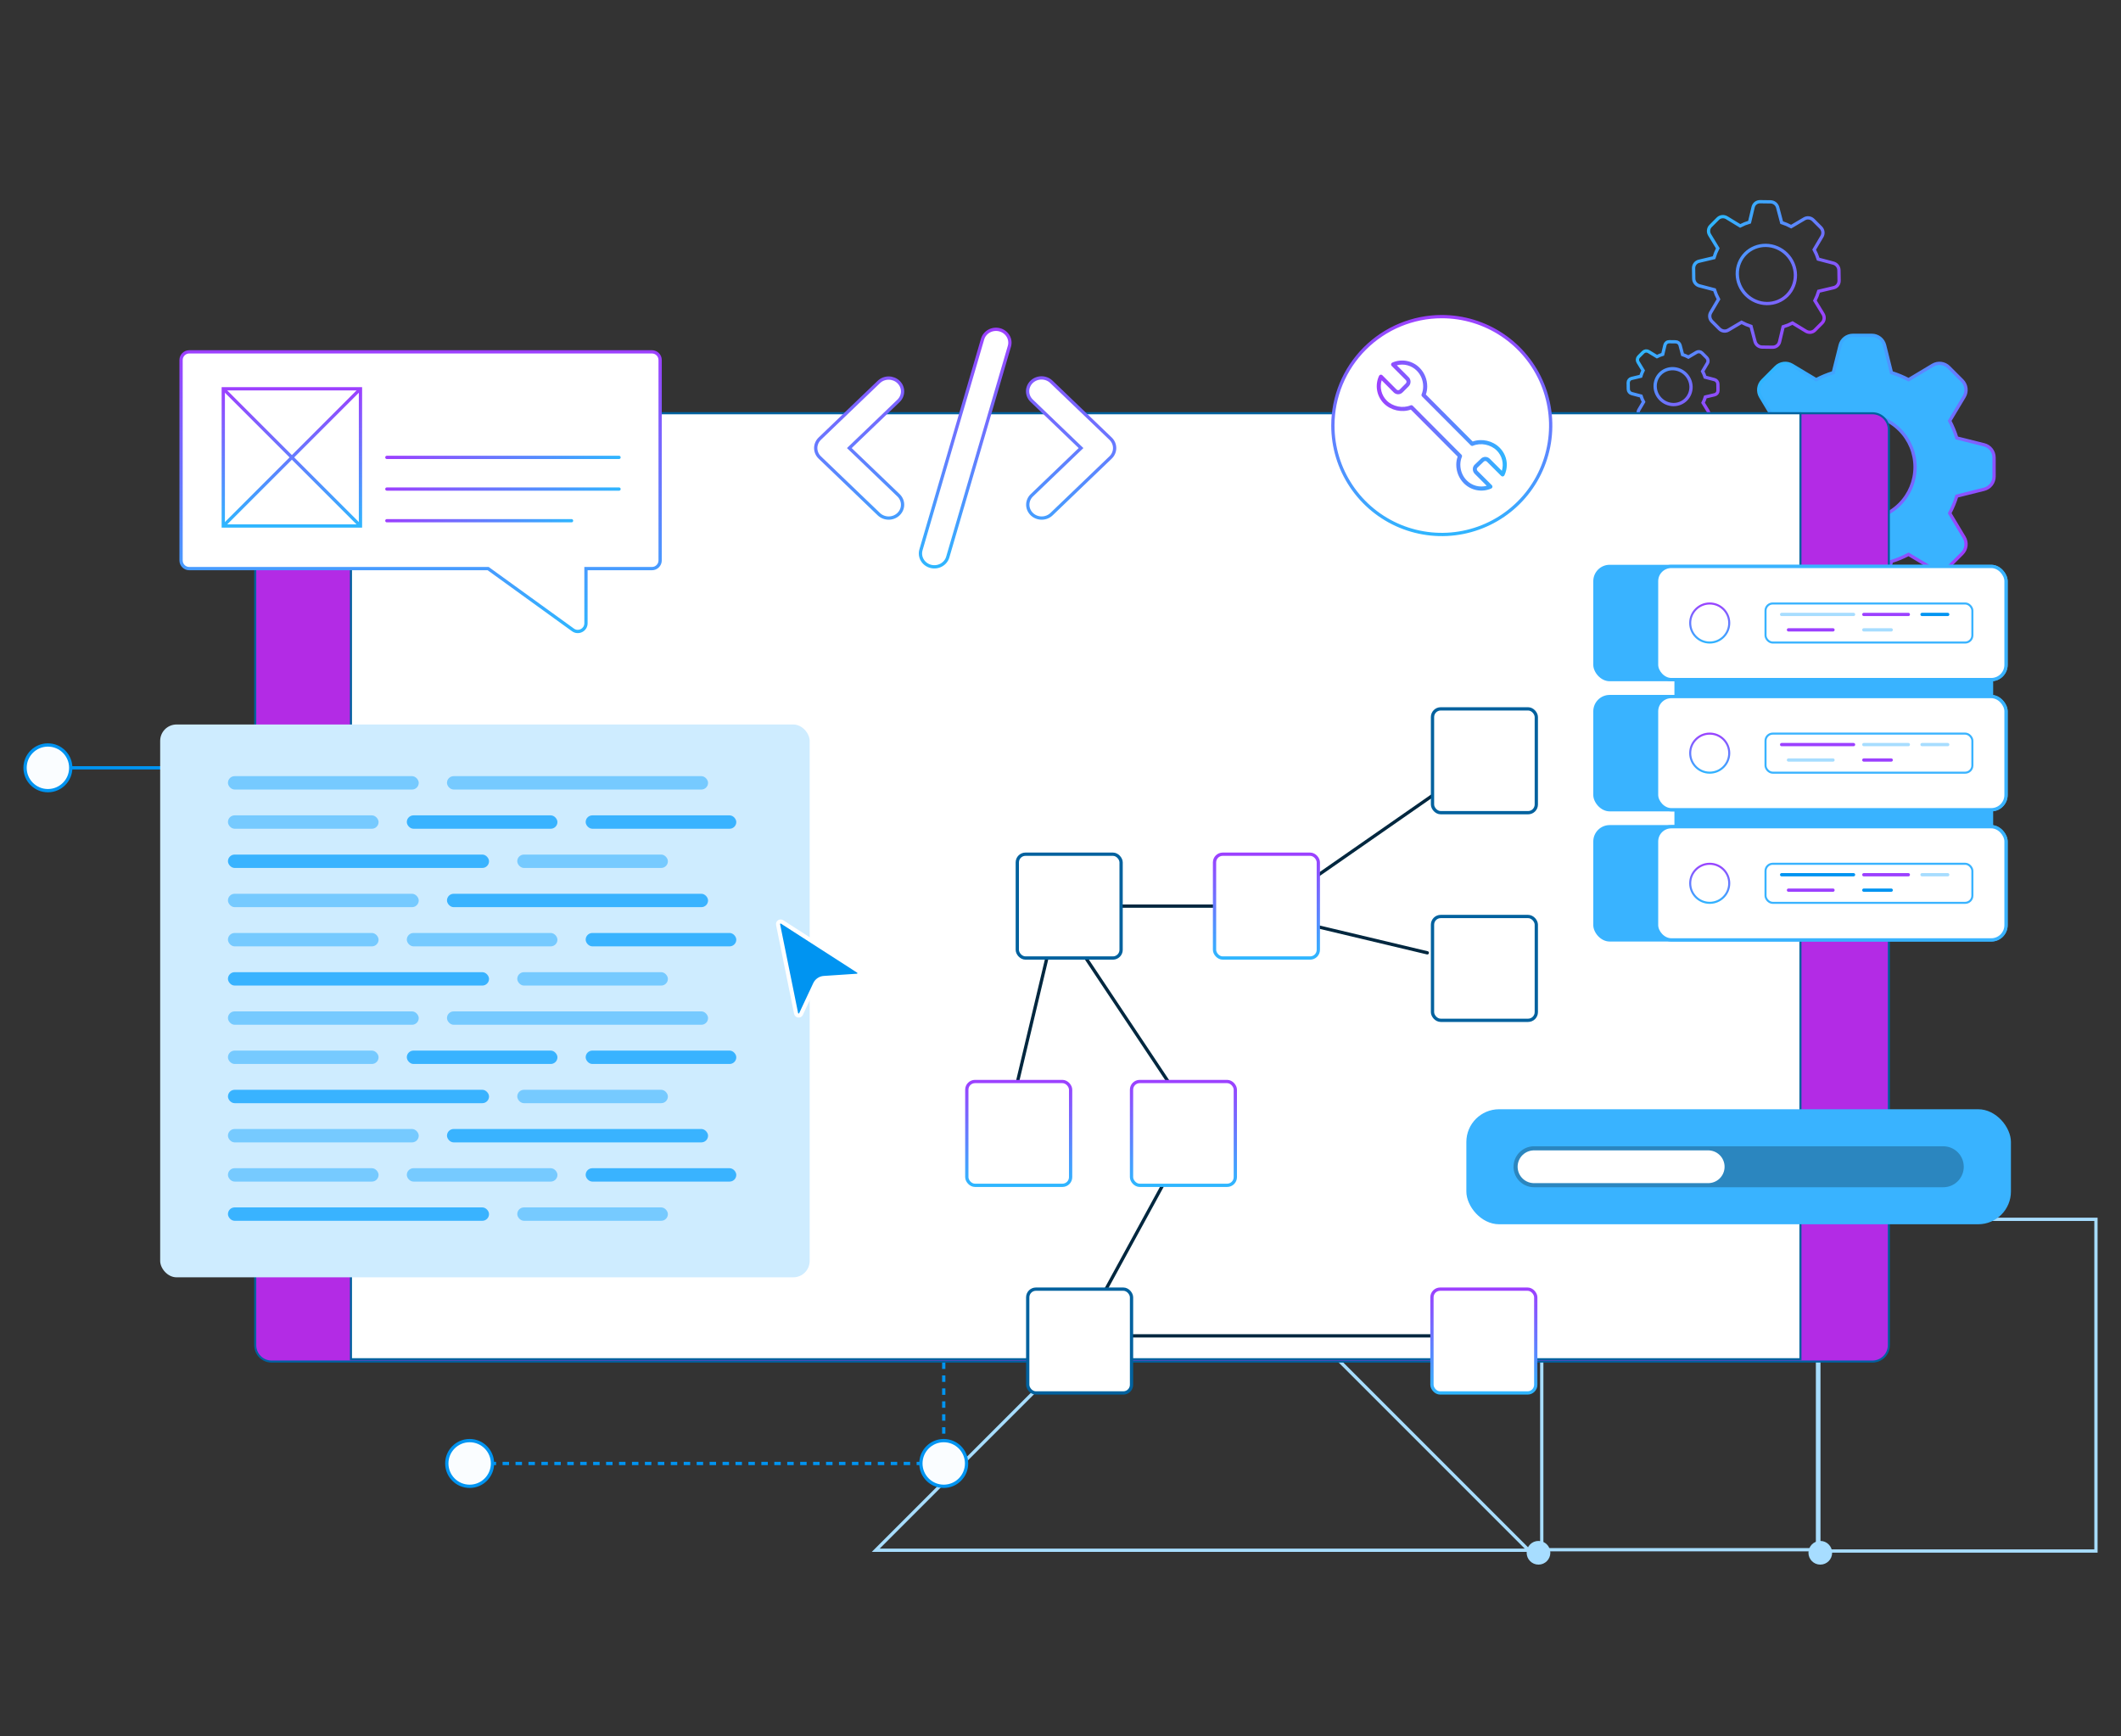 <svg xmlns="http://www.w3.org/2000/svg" width="518" height="424" viewBox="0 0 518 424" fill="none"><rect x="0" y="0" width="518" height="424" fill="#333333" stroke="none"/><path fill-rule="evenodd" clip-rule="evenodd" d="M511.881 378.758L511.881 297.758L443.881 297.758L443.881 378.758L511.881 378.758Z" stroke="#A7DDFF" stroke-width="0.8"></path><path fill-rule="evenodd" clip-rule="evenodd" d="M444.207 378.44L444.207 297.439L376.535 297.439L376.535 378.44L444.207 378.44Z" stroke="#A7DDFF" stroke-width="0.8"></path><path fill-rule="evenodd" clip-rule="evenodd" d="M373.338 378.566L213.881 378.566L293.61 298.837L373.338 378.566Z" stroke="#A7DDFF" stroke-width="0.8"></path><path fill-rule="evenodd" clip-rule="evenodd" d="M293.532 297.615L444.62 178.989L444.62 297.615L293.532 297.615Z" stroke="#A7DDFF" stroke-width="0.8"></path><circle cx="2.892" cy="2.892" r="2.892" transform="matrix(1.31134e-07 -1 -1 -1.31134e-07 296.824 301.572)" fill="#A7DDFF"></circle><circle cx="2.892" cy="2.892" r="2.892" transform="matrix(1.31134e-07 -1 -1 -1.31134e-07 447.452 300.274)" fill="#A7DDFF"></circle><circle cx="2.892" cy="2.892" r="2.892" transform="matrix(1.31134e-07 -1 -1 -1.31134e-07 447.452 382.079)" fill="#A7DDFF"></circle><circle cx="2.892" cy="2.892" r="2.892" transform="matrix(1.31134e-07 -1 -1 -1.31134e-07 378.63 382.079)" fill="#A7DDFF"></circle><path d="M119.581 357.375L224.903 357.376" stroke="#0094F1" stroke-width="0.8" stroke-dasharray="1.58 1.58"></path><path d="M230.483 316.921L230.483 351.796" stroke="#0094F1" stroke-width="0.8" stroke-dasharray="1.58 1.58"></path><path d="M114.699 351.796C117.78 351.796 120.279 354.294 120.279 357.376C120.279 360.457 117.78 362.956 114.699 362.956C111.617 362.956 109.119 360.457 109.119 357.376C109.119 354.294 111.617 351.796 114.699 351.796Z" fill="#FAFDFF" stroke="#0094F1" stroke-width="0.8" stroke-miterlimit="10"></path><path d="M230.483 351.796C233.564 351.796 236.062 354.294 236.062 357.376C236.062 360.457 233.564 362.956 230.483 362.956C227.401 362.956 224.903 360.457 224.903 357.376C224.903 354.294 227.401 351.796 230.483 351.796Z" fill="#FAFDFF" stroke="#0094F1" stroke-width="0.8" stroke-miterlimit="10"></path><path d="M16.581 187.501L85.633 187.501" stroke="#0094F1" stroke-width="0.8"></path><path d="M11.699 193.081C14.78 193.081 17.279 190.583 17.279 187.501C17.279 184.419 14.78 181.921 11.699 181.921C8.617 181.921 6.119 184.419 6.119 187.501C6.119 190.583 8.617 193.081 11.699 193.081Z" fill="#FAFDFF" stroke="#0094F1" stroke-width="0.8" stroke-miterlimit="10"></path><g style="mix-blend-mode:soft-light"><path fill-rule="evenodd" clip-rule="evenodd" d="M466.121 135.377C464.772 136.09 463.377 136.666 461.937 137.106L460.269 143.776C460.095 144.472 459.694 145.089 459.129 145.531C458.564 145.972 457.868 146.212 457.151 146.212L452.521 146.212C451.804 146.212 451.108 145.972 450.543 145.531C449.978 145.089 449.577 144.472 449.403 143.776L447.736 137.106C446.295 136.666 444.9 136.09 443.551 135.377L437.656 138.912C437.041 139.28 436.32 139.433 435.609 139.345C434.897 139.257 434.235 138.934 433.728 138.427L430.458 135.157C429.951 134.65 429.628 133.988 429.54 133.276C429.452 132.565 429.605 131.844 429.973 131.229L433.508 125.334C432.795 123.985 432.219 122.59 431.779 121.149L425.108 119.482C424.413 119.308 423.796 118.907 423.354 118.342C422.913 117.777 422.673 117.081 422.673 116.364L422.673 111.734C422.673 111.017 422.913 110.321 423.354 109.756C423.796 109.191 424.413 108.789 425.108 108.615L431.779 106.948C432.219 105.508 432.795 104.113 433.508 102.764L429.973 96.869C429.605 96.254 429.452 95.533 429.54 94.821C429.628 94.11 429.951 93.448 430.458 92.941L433.728 89.67C434.235 89.163 434.897 88.84 435.609 88.753C436.32 88.665 437.041 88.817 437.656 89.186L443.551 92.72C444.889 92.014 446.29 91.436 447.736 90.992L449.403 84.321C449.577 83.626 449.978 83.008 450.543 82.567C451.108 82.126 451.804 81.886 452.521 81.885L457.151 81.885C457.868 81.886 458.564 82.126 459.129 82.567C459.694 83.008 460.095 83.626 460.269 84.321L461.937 90.992C463.383 91.436 464.784 92.014 466.121 92.72L472.016 89.186C472.631 88.818 473.351 88.665 474.062 88.752C474.773 88.84 475.435 89.162 475.942 89.668L479.212 92.939C479.719 93.446 480.042 94.108 480.13 94.819C480.218 95.531 480.065 96.251 479.697 96.866L476.162 102.761C476.875 104.111 477.451 105.506 477.891 106.946L484.561 108.613C485.257 108.787 485.874 109.188 486.316 109.753C486.757 110.318 486.997 111.014 486.997 111.731L487 116.364C486.999 117.081 486.759 117.777 486.318 118.342C485.877 118.907 485.259 119.308 484.564 119.482L477.893 121.149C477.453 122.59 476.877 123.985 476.165 125.334L479.699 131.229C480.067 131.844 480.22 132.564 480.133 133.275C480.045 133.986 479.723 134.647 479.217 135.155L475.946 138.425C475.439 138.932 474.777 139.255 474.066 139.343C473.354 139.431 472.634 139.278 472.019 138.909L466.121 135.377ZM445.739 104.952C443.326 107.364 441.971 110.637 441.971 114.049C441.971 117.461 443.326 120.733 445.739 123.146C448.152 125.559 451.424 126.914 454.836 126.914C458.248 126.914 461.521 125.559 463.933 123.146C466.346 120.733 467.702 117.461 467.702 114.049C467.702 110.637 466.346 107.364 463.933 104.952C461.521 102.539 458.248 101.183 454.836 101.183C451.424 101.183 448.152 102.539 445.739 104.952Z" fill="#39B3FF"></path></g><path fill-rule="evenodd" clip-rule="evenodd" d="M466.121 135.377C464.772 136.09 463.377 136.666 461.937 137.106L460.269 143.776C460.095 144.472 459.694 145.089 459.129 145.531C458.564 145.972 457.868 146.212 457.151 146.212L452.521 146.212C451.804 146.212 451.108 145.972 450.543 145.531C449.978 145.089 449.577 144.472 449.403 143.776L447.736 137.106C446.295 136.666 444.9 136.09 443.551 135.377L437.656 138.912C437.041 139.28 436.32 139.433 435.609 139.345C434.897 139.257 434.235 138.934 433.728 138.427L430.458 135.157C429.951 134.65 429.628 133.988 429.54 133.276C429.452 132.565 429.605 131.844 429.973 131.229L433.508 125.334C432.795 123.985 432.219 122.59 431.779 121.149L425.108 119.482C424.413 119.308 423.796 118.907 423.354 118.342C422.913 117.777 422.673 117.081 422.673 116.364L422.673 111.734C422.673 111.017 422.913 110.321 423.354 109.756C423.796 109.191 424.413 108.789 425.108 108.615L431.779 106.948C432.219 105.508 432.795 104.113 433.508 102.764L429.973 96.869C429.605 96.254 429.452 95.533 429.54 94.821C429.628 94.11 429.951 93.448 430.458 92.941L433.728 89.67C434.235 89.163 434.897 88.84 435.609 88.753C436.32 88.665 437.041 88.817 437.656 89.186L443.551 92.72C444.889 92.014 446.29 91.436 447.736 90.992L449.403 84.321C449.577 83.626 449.978 83.008 450.543 82.567C451.108 82.126 451.804 81.886 452.521 81.885L457.151 81.885C457.868 81.886 458.564 82.126 459.129 82.567C459.694 83.008 460.095 83.626 460.269 84.321L461.937 90.992C463.383 91.436 464.784 92.014 466.121 92.72L472.016 89.186C472.631 88.818 473.351 88.665 474.062 88.752C474.773 88.84 475.435 89.162 475.942 89.668L479.212 92.939C479.719 93.446 480.042 94.108 480.13 94.819C480.218 95.531 480.065 96.251 479.697 96.866L476.162 102.761C476.875 104.111 477.451 105.506 477.891 106.946L484.561 108.613C485.257 108.787 485.874 109.188 486.316 109.753C486.757 110.318 486.997 111.014 486.997 111.731L487 116.364C486.999 117.081 486.759 117.777 486.318 118.342C485.877 118.907 485.259 119.308 484.564 119.482L477.893 121.149C477.453 122.59 476.877 123.985 476.165 125.334L479.699 131.229C480.067 131.844 480.22 132.564 480.133 133.275C480.045 133.986 479.723 134.647 479.217 135.155L475.946 138.425C475.439 138.932 474.777 139.255 474.066 139.343C473.354 139.431 472.634 139.278 472.019 138.909L466.121 135.377ZM445.739 104.952C443.326 107.364 441.971 110.637 441.971 114.049C441.971 117.461 443.326 120.733 445.739 123.146C448.152 125.559 451.424 126.914 454.836 126.914C458.248 126.914 461.521 125.559 463.933 123.146C466.346 120.733 467.702 117.461 467.702 114.049C467.702 110.637 466.346 107.364 463.933 104.952C461.521 102.539 458.248 101.183 454.836 101.183C451.424 101.183 448.152 102.539 445.739 104.952Z" stroke="url(#paint0_linear_5093_7640)" stroke-width="0.8" stroke-miterlimit="10"></path><path fill-rule="evenodd" clip-rule="evenodd" d="M437.778 78.882C437.039 79.264 436.273 79.572 435.482 79.803L434.614 83.471C434.523 83.854 434.307 84.191 433.998 84.43C433.69 84.669 433.308 84.796 432.912 84.791L430.357 84.755C429.961 84.749 429.575 84.612 429.26 84.364C428.945 84.116 428.718 83.772 428.617 83.387L427.645 79.693C426.847 79.439 426.072 79.11 425.322 78.706L422.096 80.611C421.76 80.809 421.363 80.888 420.97 80.834C420.577 80.78 420.209 80.597 419.925 80.313L418.095 78.483C417.811 78.199 417.628 77.831 417.574 77.438C417.52 77.044 417.598 76.648 417.797 76.311L419.702 73.085C419.298 72.335 418.969 71.561 418.715 70.763L415.021 69.791C414.636 69.689 414.292 69.463 414.044 69.148C413.796 68.833 413.658 68.447 413.652 68.051L413.616 65.496C413.611 65.1 413.738 64.718 413.977 64.409C414.216 64.101 414.554 63.885 414.936 63.794L418.605 62.926C418.836 62.134 419.143 61.369 419.526 60.63L417.53 57.349C417.322 57.007 417.232 56.608 417.275 56.216C417.318 55.824 417.491 55.461 417.767 55.185L419.546 53.406C419.822 53.13 420.185 52.957 420.577 52.914C420.969 52.871 421.368 52.961 421.71 53.169L424.991 55.165C425.723 54.786 426.492 54.477 427.287 54.244L428.155 50.576C428.245 50.193 428.462 49.856 428.77 49.616C429.079 49.377 429.461 49.25 429.857 49.256L432.412 49.292C432.808 49.297 433.194 49.435 433.509 49.683C433.824 49.931 434.05 50.275 434.152 50.66L435.124 54.354C435.925 54.61 436.703 54.941 437.446 55.341L440.672 53.436C441.008 53.237 441.405 53.159 441.798 53.213C442.191 53.266 442.558 53.449 442.842 53.733L444.673 55.563C444.956 55.847 445.14 56.214 445.194 56.608C445.248 57.001 445.169 57.398 444.97 57.734L443.066 60.96C443.47 61.71 443.798 62.485 444.052 63.283L447.746 64.255C448.132 64.356 448.475 64.582 448.723 64.898C448.971 65.213 449.109 65.599 449.115 65.994L449.152 68.551C449.157 68.947 449.03 69.329 448.791 69.637C448.552 69.946 448.215 70.162 447.832 70.253L444.164 71.121C443.932 71.913 443.625 72.678 443.242 73.417L445.239 76.698C445.447 77.04 445.537 77.438 445.494 77.83C445.451 78.222 445.279 78.584 445.003 78.86L443.224 80.64C442.948 80.916 442.585 81.089 442.193 81.132C441.801 81.175 441.402 81.085 441.06 80.877L437.778 78.882ZM426.293 61.932C424.98 63.245 424.258 65.04 424.284 66.923C424.311 68.806 425.084 70.623 426.435 71.973C427.785 73.323 429.601 74.097 431.484 74.123C433.367 74.15 435.163 73.427 436.475 72.115C437.788 70.802 438.511 69.006 438.484 67.123C438.458 65.24 437.684 63.424 436.334 62.074C434.984 60.723 433.167 59.95 431.284 59.923C429.401 59.897 427.606 60.62 426.293 61.932Z" stroke="url(#paint1_linear_5093_7640)" stroke-width="0.8" stroke-miterlimit="10"></path><path fill-rule="evenodd" clip-rule="evenodd" d="M412.555 101.729C412.099 101.966 411.626 102.155 411.138 102.298L410.602 104.562C410.546 104.798 410.413 105.006 410.222 105.154C410.032 105.301 409.796 105.38 409.552 105.376L407.975 105.354C407.731 105.35 407.493 105.265 407.298 105.112C407.104 104.959 406.964 104.747 406.901 104.51L406.302 102.23C405.809 102.073 405.331 101.87 404.868 101.621L402.878 102.796C402.67 102.919 402.425 102.968 402.183 102.934C401.94 102.901 401.713 102.788 401.538 102.613L400.408 101.483C400.233 101.308 400.12 101.081 400.087 100.838C400.053 100.596 400.102 100.351 400.224 100.143L401.4 98.153C401.151 97.69 400.948 97.212 400.791 96.719L398.511 96.12C398.274 96.057 398.062 95.917 397.909 95.723C397.756 95.528 397.67 95.29 397.667 95.046L397.645 93.469C397.641 93.225 397.72 92.989 397.867 92.799C398.015 92.608 398.223 92.475 398.459 92.419L400.723 91.883C400.866 91.395 401.055 90.922 401.292 90.466L400.06 88.442C399.931 88.23 399.876 87.984 399.902 87.742C399.929 87.5 400.036 87.277 400.206 87.106L401.304 86.008C401.474 85.838 401.698 85.731 401.94 85.705C402.182 85.678 402.428 85.734 402.639 85.862L404.664 87.094C405.116 86.86 405.59 86.67 406.081 86.525L406.616 84.262C406.672 84.026 406.806 83.817 406.996 83.67C407.186 83.522 407.422 83.444 407.666 83.447L409.243 83.469C409.488 83.473 409.726 83.558 409.92 83.711C410.115 83.864 410.254 84.076 410.317 84.314L410.917 86.594C411.411 86.752 411.891 86.955 412.35 87.202L414.341 86.027C414.548 85.904 414.793 85.856 415.035 85.889C415.278 85.922 415.505 86.035 415.68 86.21L416.809 87.339C416.984 87.514 417.098 87.742 417.131 87.984C417.164 88.227 417.116 88.472 416.993 88.679L415.818 90.67C416.067 91.133 416.27 91.611 416.427 92.103L418.706 92.703C418.944 92.766 419.156 92.905 419.309 93.1C419.462 93.294 419.547 93.533 419.551 93.777L419.574 95.355C419.577 95.599 419.499 95.835 419.351 96.025C419.204 96.215 418.995 96.349 418.759 96.405L416.495 96.94C416.353 97.429 416.163 97.901 415.927 98.357L417.159 100.382C417.287 100.593 417.343 100.839 417.316 101.08C417.29 101.322 417.183 101.546 417.013 101.716L415.915 102.814C415.745 102.985 415.521 103.091 415.279 103.118C415.037 103.144 414.791 103.089 414.58 102.961L412.555 101.729ZM405.467 91.27C404.657 92.08 404.211 93.188 404.228 94.35C404.244 95.512 404.721 96.633 405.555 97.466C406.388 98.299 407.509 98.777 408.671 98.793C409.833 98.809 410.941 98.364 411.751 97.553C412.561 96.743 413.007 95.635 412.991 94.473C412.974 93.311 412.497 92.191 411.664 91.357C410.83 90.524 409.71 90.047 408.548 90.03C407.385 90.014 406.278 90.46 405.467 91.27Z" stroke="url(#paint2_linear_5093_7640)" stroke-width="0.8" stroke-miterlimit="10"></path><path d="M457.303 100.921H66.333C64.124 100.921 62.333 102.712 62.333 104.921V328.491C62.333 330.7 64.124 332.491 66.333 332.491H457.303C459.512 332.491 461.303 330.7 461.303 328.491V104.921C461.303 102.712 459.512 100.921 457.303 100.921Z" fill="#B32BE5" stroke="#00619E" stroke-width="0.5"></path><path d="M439.711 100.921H85.711V331.921H439.711V100.921Z" fill="white" stroke="#00619E" stroke-width="0.5"></path><rect x="358.119" y="270.877" width="133" height="28.087" rx="8" fill="#39B3FF"></rect><path d="M374.64 284.921H474.597" stroke="black" stroke-opacity="0.25" stroke-width="10" stroke-linecap="round" stroke-linejoin="round"></path><path d="M374.64 284.921H417.184" stroke="white" stroke-width="8" stroke-linecap="round" stroke-linejoin="round"></path><path d="M352.119 77.321C357.38 77.321 362.522 78.881 366.897 81.804C371.271 84.727 374.681 88.881 376.694 93.742C378.707 98.602 379.234 103.95 378.208 109.11C377.181 114.27 374.648 119.01 370.928 122.73C367.208 126.45 362.468 128.983 357.308 130.01C352.148 131.036 346.8 130.509 341.939 128.496C337.079 126.483 332.924 123.073 330.002 118.699C327.079 114.325 325.519 109.182 325.519 103.921C325.522 96.867 328.325 90.103 333.313 85.115C338.301 80.128 345.065 77.324 352.119 77.321Z" fill="white" stroke="url(#paint3_linear_5093_7640)" stroke-width="0.8" stroke-miterlimit="10"></path><path d="M337.602 91.633C337.546 91.577 337.477 91.535 337.402 91.511C337.326 91.487 337.246 91.482 337.167 91.496C337.089 91.509 337.015 91.542 336.952 91.59C336.889 91.638 336.839 91.701 336.805 91.773C336.281 92.885 336.114 94.131 336.325 95.342C336.536 96.553 337.116 97.668 337.985 98.535C339.678 100.223 342.337 100.813 344.56 100.026L355.991 111.502C355.767 112.14 355.654 112.811 355.658 113.487C355.658 115.192 356.334 116.845 357.513 118.022C358.369 118.886 359.466 119.47 360.659 119.697C361.851 119.924 363.085 119.785 364.197 119.296C364.271 119.264 364.337 119.214 364.387 119.151C364.438 119.087 364.473 119.012 364.487 118.932C364.502 118.852 364.498 118.77 364.473 118.692C364.449 118.615 364.406 118.544 364.348 118.487L360.872 115.015C360.642 114.786 360.612 114.417 360.805 114.226L362.367 112.728C362.586 112.51 362.924 112.52 363.155 112.749L366.622 116.209C366.678 116.265 366.747 116.306 366.823 116.33C366.898 116.354 366.978 116.359 367.056 116.345C367.134 116.332 367.208 116.299 367.271 116.251C367.334 116.203 367.385 116.14 367.419 116.068C367.802 115.264 368.001 114.383 368.001 113.491C368.001 111.928 367.375 110.443 366.238 109.307C364.546 107.618 361.887 107.029 359.664 107.817L348.231 96.341C348.455 95.703 348.568 95.031 348.564 94.354C348.564 92.65 347.888 90.996 346.71 89.82C345.853 88.956 344.757 88.372 343.564 88.145C342.371 87.917 341.138 88.057 340.026 88.546C339.951 88.578 339.886 88.628 339.835 88.691C339.784 88.755 339.75 88.83 339.735 88.909C339.72 88.989 339.725 89.072 339.749 89.149C339.773 89.227 339.816 89.297 339.874 89.354L343.35 92.827C343.453 92.934 343.51 93.078 343.508 93.227C343.506 93.376 343.446 93.519 343.34 93.623L341.855 95.114C341.804 95.168 341.743 95.21 341.676 95.239C341.608 95.268 341.536 95.283 341.462 95.283C341.389 95.283 341.316 95.268 341.248 95.24C341.181 95.211 341.12 95.168 341.069 95.115L337.602 91.633ZM342.556 95.818L344.041 94.327C344.637 93.732 344.64 92.711 344.05 92.121L341.133 89.207C341.99 88.976 342.892 88.976 343.749 89.208C344.606 89.439 345.387 89.893 346.013 90.524C347.007 91.516 347.575 92.91 347.575 94.353C347.575 95.033 347.449 95.676 347.199 96.266C347.16 96.357 347.15 96.458 347.168 96.555C347.187 96.652 347.234 96.742 347.304 96.812L359.192 108.747C359.262 108.817 359.35 108.864 359.447 108.883C359.543 108.902 359.643 108.892 359.734 108.854C361.626 108.055 364.068 108.541 365.54 110.01C366.179 110.644 366.633 111.441 366.853 112.315C367.073 113.189 367.05 114.107 366.786 114.968L363.854 112.043C363.235 111.426 362.275 111.416 361.677 112.014L360.114 113.512C359.535 114.09 359.57 115.118 360.176 115.718L363.092 118.633C362.235 118.863 361.333 118.863 360.476 118.632C359.619 118.401 358.838 117.947 358.212 117.316C357.219 116.324 356.65 114.93 356.65 113.486C356.65 112.807 356.777 112.164 357.026 111.574C357.065 111.483 357.076 111.382 357.057 111.285C357.038 111.187 356.991 111.098 356.921 111.028L345.033 99.093C344.964 99.023 344.875 98.975 344.779 98.957C344.682 98.938 344.582 98.948 344.491 98.986C342.599 99.785 340.156 99.299 338.684 97.829C338.046 97.197 337.592 96.4 337.372 95.526C337.152 94.653 337.175 93.736 337.438 92.874L340.371 95.818C340.514 95.964 340.684 96.079 340.871 96.159C341.059 96.237 341.26 96.278 341.463 96.278C341.667 96.278 341.868 96.237 342.056 96.159C342.243 96.079 342.413 95.964 342.556 95.818Z" fill="url(#paint4_linear_5093_7640)"></path><rect x="408.934" y="163.397" width="77.845" height="9.908" rx="2" fill="#39B3FF"></rect><rect x="389.119" y="137.921" width="101.198" height="28.436" rx="4" fill="#39B3FF"></rect><rect x="404.574" y="138.321" width="85.344" height="27.636" rx="3.6" fill="white" stroke="#39B3FF" stroke-width="0.8"></rect><circle cx="417.554" cy="152.139" r="4.768" fill="#001F33"></circle><circle cx="417.554" cy="152.139" r="4.768" fill="white"></circle><circle cx="417.554" cy="152.139" r="4.768" stroke="url(#paint5_linear_5093_7640)" stroke-width="0.5" stroke-miterlimit="10"></circle><rect x="431.185" y="147.371" width="50.517" height="9.536" rx="1.75" stroke="#39B3FF" stroke-width="0.5"></rect><path d="M435.118 150.045H452.681" stroke="#A7DDFF" stroke-width="0.8" stroke-linecap="round" stroke-linejoin="round"></path><path d="M469.407 150.045H475.68" stroke="#0094F1" stroke-width="0.8" stroke-linecap="round" stroke-linejoin="round"></path><path d="M455.192 150.048L466.063 150.048" stroke="#9C40FF" stroke-width="0.8" stroke-linecap="round" stroke-linejoin="round"></path><path d="M436.79 153.811L447.663 153.811" stroke="#9C40FF" stroke-width="0.8" stroke-linecap="round" stroke-linejoin="round"></path><path d="M455.19 153.811H461.881" stroke="#A7DDFF" stroke-width="0.8" stroke-linecap="round" stroke-linejoin="round"></path><rect x="408.934" y="194.536" width="77.845" height="9.908" rx="2" fill="#39B3FF"></rect><rect x="389.119" y="169.7" width="101.198" height="28.436" rx="4" fill="#39B3FF"></rect><rect x="389.119" y="201.485" width="101.198" height="28.436" rx="4" fill="#39B3FF"></rect><rect x="404.574" y="170.1" width="85.344" height="27.636" rx="3.6" fill="white" stroke="#39B3FF" stroke-width="0.8"></rect><rect x="404.574" y="201.885" width="85.344" height="27.636" rx="3.6" fill="white" stroke="#39B3FF" stroke-width="0.8"></rect><circle cx="417.554" cy="183.918" r="4.768" fill="#001F33"></circle><circle cx="417.554" cy="183.918" r="4.768" fill="white"></circle><circle cx="417.554" cy="183.918" r="4.768" stroke="url(#paint6_linear_5093_7640)" stroke-width="0.5" stroke-miterlimit="10"></circle><circle cx="417.554" cy="215.703" r="4.768" fill="#001F33"></circle><circle cx="417.554" cy="215.703" r="4.768" fill="white"></circle><circle cx="417.554" cy="215.703" r="4.768" stroke="url(#paint7_linear_5093_7640)" stroke-width="0.5" stroke-miterlimit="10"></circle><rect x="431.185" y="179.15" width="50.517" height="9.536" rx="1.75" stroke="#39B3FF" stroke-width="0.5"></rect><rect x="431.185" y="210.935" width="50.517" height="9.536" rx="1.75" stroke="#39B3FF" stroke-width="0.5"></rect><path d="M435.118 181.831H452.681" stroke="#9C40FF" stroke-width="0.8" stroke-linecap="round" stroke-linejoin="round"></path><path d="M435.118 213.609H452.681" stroke="#0094F1" stroke-width="0.8" stroke-linecap="round" stroke-linejoin="round"></path><path d="M469.407 181.831H475.68" stroke="#A7DDFF" stroke-width="0.8" stroke-linecap="round" stroke-linejoin="round"></path><path d="M469.407 213.609H475.68" stroke="#A7DDFF" stroke-width="0.8" stroke-linecap="round" stroke-linejoin="round"></path><path d="M455.192 181.827L466.063 181.828" stroke="#A7DDFF" stroke-width="0.8" stroke-linecap="round" stroke-linejoin="round"></path><path d="M455.192 213.612L466.063 213.612" stroke="#9C40FF" stroke-width="0.8" stroke-linecap="round" stroke-linejoin="round"></path><path d="M436.79 185.595L447.663 185.595" stroke="#A7DDFF" stroke-width="0.8" stroke-linecap="round" stroke-linejoin="round"></path><path d="M436.79 217.375L447.663 217.375" stroke="#9C40FF" stroke-width="0.8" stroke-linecap="round" stroke-linejoin="round"></path><path d="M455.19 185.595H461.881" stroke="#9C40FF" stroke-width="0.8" stroke-linecap="round" stroke-linejoin="round"></path><path d="M455.19 217.375H461.881" stroke="#0094F1" stroke-width="0.8" stroke-linecap="round" stroke-linejoin="round"></path><path fill-rule="evenodd" clip-rule="evenodd" d="M46.221 85.921C45.116 85.921 44.221 86.816 44.221 87.921V136.853C44.221 137.957 45.116 138.853 46.221 138.853H119.223L139.937 153.827C141.259 154.783 143.108 153.838 143.108 152.206V138.853H159.221C160.325 138.853 161.221 137.957 161.221 136.853V87.921C161.221 86.816 160.325 85.921 159.221 85.921H46.221Z" fill="white"></path><path d="M119.223 138.853L119.457 138.529L119.353 138.453H119.223V138.853ZM139.937 153.827L140.171 153.503L140.171 153.503L139.937 153.827ZM143.108 138.853V138.453H142.708V138.853H143.108ZM44.621 87.921C44.621 87.037 45.337 86.321 46.221 86.321V85.521C44.895 85.521 43.821 86.595 43.821 87.921H44.621ZM44.621 136.853V87.921H43.821V136.853H44.621ZM46.221 138.453C45.337 138.453 44.621 137.737 44.621 136.853H43.821C43.821 138.178 44.895 139.253 46.221 139.253V138.453ZM119.223 138.453H46.221V139.253H119.223V138.453ZM118.989 139.177L139.702 154.151L140.171 153.503L119.457 138.529L118.989 139.177ZM139.702 154.151C141.289 155.299 143.508 154.165 143.508 152.206H142.708C142.708 153.512 141.229 154.268 140.171 153.503L139.702 154.151ZM143.508 152.206V138.853H142.708V152.206H143.508ZM159.221 138.453H143.108V139.253H159.221V138.453ZM160.821 136.853C160.821 137.737 160.104 138.453 159.221 138.453V139.253C160.546 139.253 161.621 138.178 161.621 136.853H160.821ZM160.821 87.921V136.853H161.621V87.921H160.821ZM159.221 86.321C160.104 86.321 160.821 87.037 160.821 87.921H161.621C161.621 86.595 160.546 85.521 159.221 85.521V86.321ZM46.221 86.321H159.221V85.521H46.221V86.321Z" fill="url(#paint8_linear_5093_7640)"></path><path d="M88.036 94.942H54.53V128.448H88.036V94.942Z" fill="#001F33"></path><path d="M88.036 94.942H54.53V128.448H88.036V94.942Z" fill="white"></path><path d="M88.036 94.942H54.53V128.448H88.036V94.942Z" stroke="url(#paint9_linear_5093_7640)" stroke-width="0.8" stroke-miterlimit="10"></path><path d="M54.53 94.942L88.036 128.448" stroke="url(#paint10_linear_5093_7640)" stroke-width="0.8" stroke-miterlimit="10"></path><path d="M88.036 94.942L54.53 128.448" stroke="url(#paint11_linear_5093_7640)" stroke-width="0.8" stroke-miterlimit="10"></path><path d="M94.48 111.695H151.182" stroke="url(#paint12_linear_5093_7640)" stroke-width="0.8" stroke-miterlimit="10" stroke-linecap="round" stroke-linejoin="round"></path><path d="M94.48 119.427H151.182" stroke="url(#paint13_linear_5093_7640)" stroke-width="0.8" stroke-miterlimit="10" stroke-linecap="round" stroke-linejoin="round"></path><path d="M94.48 127.159H139.584" stroke="url(#paint14_linear_5093_7640)" stroke-width="0.8" stroke-miterlimit="10" stroke-linecap="round" stroke-linejoin="round"></path><path d="M321.968 226.342L348.586 232.68" stroke="#00273F" stroke-width="0.8" stroke-linecap="round" stroke-linejoin="round"></path><path d="M256.133 232.038L248.29 265.029" stroke="#00273F" stroke-width="0.8" stroke-linecap="round" stroke-linejoin="round"></path><path d="M283.951 289.456L268.74 317.315" stroke="#00273F" stroke-width="0.8" stroke-linecap="round" stroke-linejoin="round"></path><path d="M270.008 326.215H355.127" stroke="#00273F" stroke-width="0.8" stroke-linecap="round" stroke-linejoin="round"></path><path d="M351.121 193.387L321.967 213.667" stroke="#00273F" stroke-width="0.8" stroke-linecap="round" stroke-linejoin="round"></path><path d="M263.66 221.272H309.292" stroke="#00273F" stroke-width="0.8" stroke-linecap="round" stroke-linejoin="round"></path><path d="M287.584 267.563L265.029 233.706" stroke="#00273F" stroke-width="0.8" stroke-linecap="round" stroke-linejoin="round"></path><rect x="349.853" y="173.106" width="25.351" height="25.351" rx="2" fill="#001F33"></rect><rect x="349.853" y="173.106" width="25.351" height="25.351" rx="2" fill="white"></rect><rect x="349.853" y="173.106" width="25.351" height="25.351" rx="2" stroke="#00619E" stroke-width="0.8" stroke-miterlimit="10"></rect><rect x="349.853" y="223.808" width="25.351" height="25.351" rx="2" fill="#001F33"></rect><rect x="349.853" y="223.808" width="25.351" height="25.351" rx="2" fill="white"></rect><rect x="349.853" y="223.808" width="25.351" height="25.351" rx="2" stroke="#00619E" stroke-width="0.8" stroke-miterlimit="10"></rect><rect x="248.45" y="208.597" width="25.351" height="25.351" rx="2" fill="#001F33"></rect><rect x="248.45" y="208.597" width="25.351" height="25.351" rx="2" fill="white"></rect><rect x="248.45" y="208.597" width="25.351" height="25.351" rx="2" stroke="#00619E" stroke-width="0.8" stroke-miterlimit="10"></rect><rect x="250.995" y="314.807" width="25.351" height="25.351" rx="2" fill="#001F33"></rect><rect x="250.995" y="314.807" width="25.351" height="25.351" rx="2" fill="white"></rect><rect x="250.995" y="314.807" width="25.351" height="25.351" rx="2" stroke="#00619E" stroke-width="0.8" stroke-miterlimit="10"></rect><rect x="296.617" y="208.597" width="25.351" height="25.351" rx="2" fill="#001F33"></rect><rect x="296.617" y="208.597" width="25.351" height="25.351" rx="2" fill="white"></rect><rect x="296.617" y="208.597" width="25.351" height="25.351" rx="2" stroke="url(#paint15_linear_5093_7640)" stroke-width="0.8" stroke-miterlimit="10"></rect><rect x="276.345" y="264.105" width="25.351" height="25.351" rx="2" fill="#001F33"></rect><rect x="276.345" y="264.105" width="25.351" height="25.351" rx="2" fill="white"></rect><rect x="276.345" y="264.105" width="25.351" height="25.351" rx="2" stroke="url(#paint16_linear_5093_7640)" stroke-width="0.8" stroke-miterlimit="10"></rect><rect x="236.119" y="264.105" width="25.351" height="25.351" rx="2" fill="#001F33"></rect><rect x="236.119" y="264.105" width="25.351" height="25.351" rx="2" fill="white"></rect><rect x="236.119" y="264.105" width="25.351" height="25.351" rx="2" stroke="url(#paint17_linear_5093_7640)" stroke-width="0.8" stroke-miterlimit="10"></rect><rect x="349.718" y="314.807" width="25.351" height="25.351" rx="2" fill="#001F33"></rect><rect x="349.718" y="314.807" width="25.351" height="25.351" rx="2" fill="white"></rect><rect x="349.718" y="314.807" width="25.351" height="25.351" rx="2" stroke="url(#paint18_linear_5093_7640)" stroke-width="0.8" stroke-miterlimit="10"></rect><rect x="39.119" y="176.921" width="158.621" height="135" rx="4" fill="#CEECFF"></rect><rect x="55.67" y="189.538" width="46.595" height="3.266" rx="1.633" fill="#76CAFF"></rect><rect x="109.163" y="189.538" width="63.762" height="3.266" rx="1.633" fill="#76CAFF"></rect><rect x="55.67" y="208.686" width="63.762" height="3.266" rx="1.633" fill="#39B3FF"></rect><rect x="55.67" y="199.111" width="36.786" height="3.266" rx="1.633" fill="#76CAFF"></rect><rect x="99.353" y="199.111" width="36.786" height="3.266" rx="1.633" fill="#39B3FF"></rect><rect x="126.329" y="208.686" width="36.786" height="3.266" rx="1.633" fill="#76CAFF"></rect><rect x="143.035" y="199.111" width="36.786" height="3.266" rx="1.633" fill="#39B3FF"></rect><rect x="55.67" y="218.259" width="46.595" height="3.266" rx="1.633" fill="#76CAFF"></rect><rect x="109.163" y="218.259" width="63.762" height="3.266" rx="1.633" fill="#39B3FF"></rect><rect x="55.67" y="237.407" width="63.762" height="3.266" rx="1.633" fill="#39B3FF"></rect><rect x="55.67" y="227.833" width="36.786" height="3.266" rx="1.633" fill="#76CAFF"></rect><rect x="99.353" y="227.833" width="36.786" height="3.266" rx="1.633" fill="#76CAFF"></rect><rect x="126.329" y="237.407" width="36.786" height="3.266" rx="1.633" fill="#76CAFF"></rect><rect x="143.035" y="227.833" width="36.786" height="3.266" rx="1.633" fill="#39B3FF"></rect><rect x="55.67" y="246.98" width="46.595" height="3.266" rx="1.633" fill="#76CAFF"></rect><rect x="109.163" y="246.98" width="63.762" height="3.266" rx="1.633" fill="#76CAFF"></rect><rect x="55.67" y="266.128" width="63.762" height="3.266" rx="1.633" fill="#39B3FF"></rect><rect x="55.67" y="256.554" width="36.786" height="3.266" rx="1.633" fill="#76CAFF"></rect><rect x="99.353" y="256.554" width="36.786" height="3.266" rx="1.633" fill="#39B3FF"></rect><rect x="126.329" y="266.128" width="36.786" height="3.266" rx="1.633" fill="#76CAFF"></rect><rect x="143.035" y="256.554" width="36.786" height="3.266" rx="1.633" fill="#39B3FF"></rect><rect x="55.67" y="275.702" width="46.595" height="3.266" rx="1.633" fill="#76CAFF"></rect><rect x="109.163" y="275.702" width="63.762" height="3.266" rx="1.633" fill="#39B3FF"></rect><rect x="55.67" y="294.85" width="63.762" height="3.266" rx="1.633" fill="#39B3FF"></rect><rect x="55.67" y="285.276" width="36.786" height="3.266" rx="1.633" fill="#76CAFF"></rect><rect x="99.353" y="285.276" width="36.786" height="3.266" rx="1.633" fill="#76CAFF"></rect><rect x="126.329" y="294.85" width="36.786" height="3.266" rx="1.633" fill="#76CAFF"></rect><rect x="143.035" y="285.276" width="36.786" height="3.266" rx="1.633" fill="#39B3FF"></rect><path d="M190.031 225.801C190.003 225.677 190.013 225.548 190.06 225.429C190.106 225.311 190.187 225.209 190.292 225.138C190.397 225.066 190.521 225.027 190.648 225.027C190.775 225.027 190.9 225.065 191.005 225.136L209.605 237.105C209.718 237.178 209.806 237.285 209.855 237.41C209.904 237.535 209.912 237.673 209.878 237.803C209.845 237.933 209.771 238.05 209.667 238.136C209.564 238.222 209.436 238.273 209.302 238.282L201.22 238.821C200.763 238.851 200.323 239.003 199.945 239.261C199.567 239.519 199.265 239.873 199.07 240.287L195.632 247.624C195.575 247.746 195.481 247.846 195.363 247.912C195.245 247.977 195.11 248.003 194.977 247.987C194.843 247.971 194.718 247.913 194.619 247.822C194.52 247.731 194.452 247.611 194.425 247.479L190.031 225.801Z" fill="#0094F1" stroke="white"></path><path d="M244.167 80.54C245.034 80.775 245.769 81.33 246.21 82.083C246.651 82.837 246.762 83.728 246.518 84.561L231.467 136.038C231.346 136.45 231.142 136.836 230.867 137.172C230.591 137.509 230.249 137.79 229.86 138C229.471 138.21 229.043 138.344 228.6 138.395C228.156 138.446 227.707 138.413 227.278 138.297C226.848 138.182 226.446 137.986 226.095 137.721C225.744 137.457 225.451 137.129 225.233 136.755C225.014 136.382 224.874 135.971 224.821 135.546C224.768 135.121 224.803 134.689 224.923 134.277L239.975 82.8C240.095 82.387 240.299 82.001 240.575 81.664C240.851 81.327 241.193 81.046 241.583 80.836C241.972 80.626 242.401 80.492 242.844 80.441C243.288 80.391 243.737 80.424 244.167 80.54ZM219.436 93.279C220.073 93.891 220.431 94.72 220.431 95.585C220.431 96.449 220.073 97.278 219.436 97.89L207.425 109.419L219.436 120.945C219.752 121.248 220.002 121.607 220.173 122.003C220.344 122.398 220.432 122.822 220.432 123.251C220.432 123.679 220.344 124.103 220.174 124.499C220.003 124.894 219.753 125.254 219.438 125.557C219.122 125.86 218.748 126.1 218.335 126.264C217.923 126.428 217.481 126.513 217.035 126.513C216.589 126.513 216.147 126.429 215.734 126.265C215.322 126.101 214.947 125.861 214.632 125.559L200.215 111.724C199.579 111.113 199.221 110.284 199.221 109.419C199.221 108.554 199.579 107.725 200.215 107.114L214.632 93.279C215.269 92.668 216.133 92.325 217.034 92.325C217.935 92.325 218.799 92.668 219.436 93.279ZM252.006 97.89C251.681 97.589 251.422 97.229 251.244 96.831C251.066 96.434 250.972 96.006 250.968 95.573C250.964 95.14 251.05 94.71 251.221 94.31C251.392 93.909 251.644 93.545 251.963 93.239C252.282 92.933 252.662 92.691 253.079 92.527C253.497 92.363 253.944 92.28 254.395 92.284C254.847 92.288 255.292 92.378 255.707 92.549C256.121 92.719 256.496 92.968 256.81 93.279L271.226 107.114C271.863 107.725 272.221 108.554 272.221 109.419C272.221 110.284 271.863 111.113 271.226 111.724L256.81 125.559C256.172 126.17 255.308 126.513 254.406 126.513C253.505 126.513 252.641 126.169 252.004 125.557C251.367 124.945 251.009 124.115 251.009 123.251C251.01 122.386 251.368 121.556 252.006 120.945L264.016 109.419L252.006 97.89Z" fill="#001F33"></path><path d="M244.167 80.54C245.034 80.775 245.769 81.33 246.21 82.083C246.651 82.837 246.762 83.728 246.518 84.561L231.467 136.038C231.346 136.45 231.142 136.836 230.867 137.172C230.591 137.509 230.249 137.79 229.86 138C229.471 138.21 229.043 138.344 228.6 138.395C228.156 138.446 227.707 138.413 227.278 138.297C226.848 138.182 226.446 137.986 226.095 137.721C225.744 137.457 225.451 137.129 225.233 136.755C225.014 136.382 224.874 135.971 224.821 135.546C224.768 135.121 224.803 134.689 224.923 134.277L239.975 82.8C240.095 82.387 240.299 82.001 240.575 81.664C240.851 81.327 241.193 81.046 241.583 80.836C241.972 80.626 242.401 80.492 242.844 80.441C243.288 80.391 243.737 80.424 244.167 80.54ZM219.436 93.279C220.073 93.891 220.431 94.72 220.431 95.585C220.431 96.449 220.073 97.278 219.436 97.89L207.425 109.419L219.436 120.945C219.752 121.248 220.002 121.607 220.173 122.003C220.344 122.398 220.432 122.822 220.432 123.251C220.432 123.679 220.344 124.103 220.174 124.499C220.003 124.894 219.753 125.254 219.438 125.557C219.122 125.86 218.748 126.1 218.335 126.264C217.923 126.428 217.481 126.513 217.035 126.513C216.589 126.513 216.147 126.429 215.734 126.265C215.322 126.101 214.947 125.861 214.632 125.559L200.215 111.724C199.579 111.113 199.221 110.284 199.221 109.419C199.221 108.554 199.579 107.725 200.215 107.114L214.632 93.279C215.269 92.668 216.133 92.325 217.034 92.325C217.935 92.325 218.799 92.668 219.436 93.279ZM252.006 97.89C251.681 97.589 251.422 97.229 251.244 96.831C251.066 96.434 250.972 96.006 250.968 95.573C250.964 95.14 251.05 94.71 251.221 94.31C251.392 93.909 251.644 93.545 251.963 93.239C252.282 92.933 252.662 92.691 253.079 92.527C253.497 92.363 253.944 92.28 254.395 92.284C254.847 92.288 255.292 92.378 255.707 92.549C256.121 92.719 256.496 92.968 256.81 93.279L271.226 107.114C271.863 107.725 272.221 108.554 272.221 109.419C272.221 110.284 271.863 111.113 271.226 111.724L256.81 125.559C256.172 126.17 255.308 126.513 254.406 126.513C253.505 126.513 252.641 126.169 252.004 125.557C251.367 124.945 251.009 124.115 251.009 123.251C251.01 122.386 251.368 121.556 252.006 120.945L264.016 109.419L252.006 97.89Z" fill="white"></path><path d="M244.167 80.54C245.034 80.775 245.769 81.33 246.21 82.083C246.651 82.837 246.762 83.728 246.518 84.561L231.467 136.038C231.346 136.45 231.142 136.836 230.867 137.172C230.591 137.509 230.249 137.79 229.86 138C229.471 138.21 229.043 138.344 228.6 138.395C228.156 138.446 227.707 138.413 227.278 138.297C226.848 138.182 226.446 137.986 226.095 137.721C225.744 137.457 225.451 137.129 225.233 136.755C225.014 136.382 224.874 135.971 224.821 135.546C224.768 135.121 224.803 134.689 224.923 134.277L239.975 82.8C240.095 82.387 240.299 82.001 240.575 81.664C240.851 81.327 241.193 81.046 241.583 80.836C241.972 80.626 242.401 80.492 242.844 80.441C243.288 80.391 243.737 80.424 244.167 80.54ZM219.436 93.279C220.073 93.891 220.431 94.72 220.431 95.585C220.431 96.449 220.073 97.278 219.436 97.89L207.425 109.419L219.436 120.945C219.752 121.248 220.002 121.607 220.173 122.003C220.344 122.398 220.432 122.822 220.432 123.251C220.432 123.679 220.344 124.103 220.174 124.499C220.003 124.894 219.753 125.254 219.438 125.557C219.122 125.86 218.748 126.1 218.335 126.264C217.923 126.428 217.481 126.513 217.035 126.513C216.589 126.513 216.147 126.429 215.734 126.265C215.322 126.101 214.947 125.861 214.632 125.559L200.215 111.724C199.579 111.113 199.221 110.284 199.221 109.419C199.221 108.554 199.579 107.725 200.215 107.114L214.632 93.279C215.269 92.668 216.133 92.325 217.034 92.325C217.935 92.325 218.799 92.668 219.436 93.279ZM252.006 97.89C251.681 97.589 251.422 97.229 251.244 96.831C251.066 96.434 250.972 96.006 250.968 95.573C250.964 95.14 251.05 94.71 251.221 94.31C251.392 93.909 251.644 93.545 251.963 93.239C252.282 92.933 252.662 92.691 253.079 92.527C253.497 92.363 253.944 92.28 254.395 92.284C254.847 92.288 255.292 92.378 255.707 92.549C256.121 92.719 256.496 92.968 256.81 93.279L271.226 107.114C271.863 107.725 272.221 108.554 272.221 109.419C272.221 110.284 271.863 111.113 271.226 111.724L256.81 125.559C256.172 126.17 255.308 126.513 254.406 126.513C253.505 126.513 252.641 126.169 252.004 125.557C251.367 124.945 251.009 124.115 251.009 123.251C251.01 122.386 251.368 121.556 252.006 120.945L264.016 109.419L252.006 97.89Z" stroke="url(#paint19_linear_5093_7640)" stroke-width="0.8" stroke-miterlimit="10"></path><defs><linearGradient id="paint0_linear_5093_7640" x1="477.579" y1="136.792" x2="432.093" y2="91.306" gradientUnits="userSpaceOnUse"><stop stop-color="#9C40FF"></stop><stop offset="1" stop-color="#2FB6FF"></stop></linearGradient><linearGradient id="paint1_linear_5093_7640" x1="444.112" y1="79.751" x2="418.656" y2="54.295" gradientUnits="userSpaceOnUse"><stop stop-color="#9C40FF"></stop><stop offset="1" stop-color="#2FB6FF"></stop></linearGradient><linearGradient id="paint2_linear_5093_7640" x1="416.464" y1="102.266" x2="400.755" y2="86.557" gradientUnits="userSpaceOnUse"><stop stop-color="#9C40FF"></stop><stop offset="1" stop-color="#2FB6FF"></stop></linearGradient><linearGradient id="paint3_linear_5093_7640" x1="352.119" y1="76.921" x2="352.119" y2="130.921" gradientUnits="userSpaceOnUse"><stop stop-color="#9C40FF"></stop><stop offset="1" stop-color="#2FB6FF"></stop></linearGradient><linearGradient id="paint4_linear_5093_7640" x1="336.236" y1="103.921" x2="368.001" y2="103.921" gradientUnits="userSpaceOnUse"><stop stop-color="#9C40FF"></stop><stop offset="1" stop-color="#2FB6FF"></stop></linearGradient><linearGradient id="paint5_linear_5093_7640" x1="417.554" y1="147.121" x2="417.554" y2="157.157" gradientUnits="userSpaceOnUse"><stop stop-color="#9C40FF"></stop><stop offset="1" stop-color="#2FB6FF"></stop></linearGradient><linearGradient id="paint6_linear_5093_7640" x1="417.554" y1="178.9" x2="417.554" y2="188.936" gradientUnits="userSpaceOnUse"><stop stop-color="#9C40FF"></stop><stop offset="1" stop-color="#2FB6FF"></stop></linearGradient><linearGradient id="paint7_linear_5093_7640" x1="417.554" y1="210.685" x2="417.554" y2="220.721" gradientUnits="userSpaceOnUse"><stop stop-color="#9C40FF"></stop><stop offset="1" stop-color="#2FB6FF"></stop></linearGradient><linearGradient id="paint8_linear_5093_7640" x1="102.721" y1="85.921" x2="102.721" y2="154.21" gradientUnits="userSpaceOnUse"><stop stop-color="#9C40FF"></stop><stop offset="1" stop-color="#2FB6FF"></stop></linearGradient><linearGradient id="paint9_linear_5093_7640" x1="71.283" y1="94.942" x2="71.283" y2="128.448" gradientUnits="userSpaceOnUse"><stop stop-color="#9C40FF"></stop><stop offset="1" stop-color="#2FB6FF"></stop></linearGradient><linearGradient id="paint10_linear_5093_7640" x1="71.283" y1="94.942" x2="71.283" y2="128.448" gradientUnits="userSpaceOnUse"><stop stop-color="#9C40FF"></stop><stop offset="1" stop-color="#2FB6FF"></stop></linearGradient><linearGradient id="paint11_linear_5093_7640" x1="71.283" y1="94.942" x2="71.283" y2="128.448" gradientUnits="userSpaceOnUse"><stop stop-color="#9C40FF"></stop><stop offset="1" stop-color="#2FB6FF"></stop></linearGradient><linearGradient id="paint12_linear_5093_7640" x1="94.48" y1="112.195" x2="151.41" y2="112.195" gradientUnits="userSpaceOnUse"><stop stop-color="#9C40FF"></stop><stop offset="1" stop-color="#2FB6FF"></stop></linearGradient><linearGradient id="paint13_linear_5093_7640" x1="94.48" y1="119.927" x2="151.41" y2="119.927" gradientUnits="userSpaceOnUse"><stop stop-color="#9C40FF"></stop><stop offset="1" stop-color="#2FB6FF"></stop></linearGradient><linearGradient id="paint14_linear_5093_7640" x1="94.48" y1="127.659" x2="139.765" y2="127.659" gradientUnits="userSpaceOnUse"><stop stop-color="#9C40FF"></stop><stop offset="1" stop-color="#2FB6FF"></stop></linearGradient><linearGradient id="paint15_linear_5093_7640" x1="309.292" y1="208.597" x2="309.292" y2="233.948" gradientUnits="userSpaceOnUse"><stop stop-color="#9C40FF"></stop><stop offset="1" stop-color="#2FB6FF"></stop></linearGradient><linearGradient id="paint16_linear_5093_7640" x1="289.021" y1="264.105" x2="289.021" y2="289.456" gradientUnits="userSpaceOnUse"><stop stop-color="#9C40FF"></stop><stop offset="1" stop-color="#2FB6FF"></stop></linearGradient><linearGradient id="paint17_linear_5093_7640" x1="248.794" y1="264.105" x2="248.794" y2="289.456" gradientUnits="userSpaceOnUse"><stop stop-color="#9C40FF"></stop><stop offset="1" stop-color="#2FB6FF"></stop></linearGradient><linearGradient id="paint18_linear_5093_7640" x1="362.393" y1="314.807" x2="362.393" y2="340.157" gradientUnits="userSpaceOnUse"><stop stop-color="#9C40FF"></stop><stop offset="1" stop-color="#2FB6FF"></stop></linearGradient><linearGradient id="paint19_linear_5093_7640" x1="235.721" y1="80.418" x2="235.721" y2="138.418" gradientUnits="userSpaceOnUse"><stop stop-color="#9C40FF"></stop><stop offset="1" stop-color="#2FB6FF"></stop></linearGradient></defs></svg>